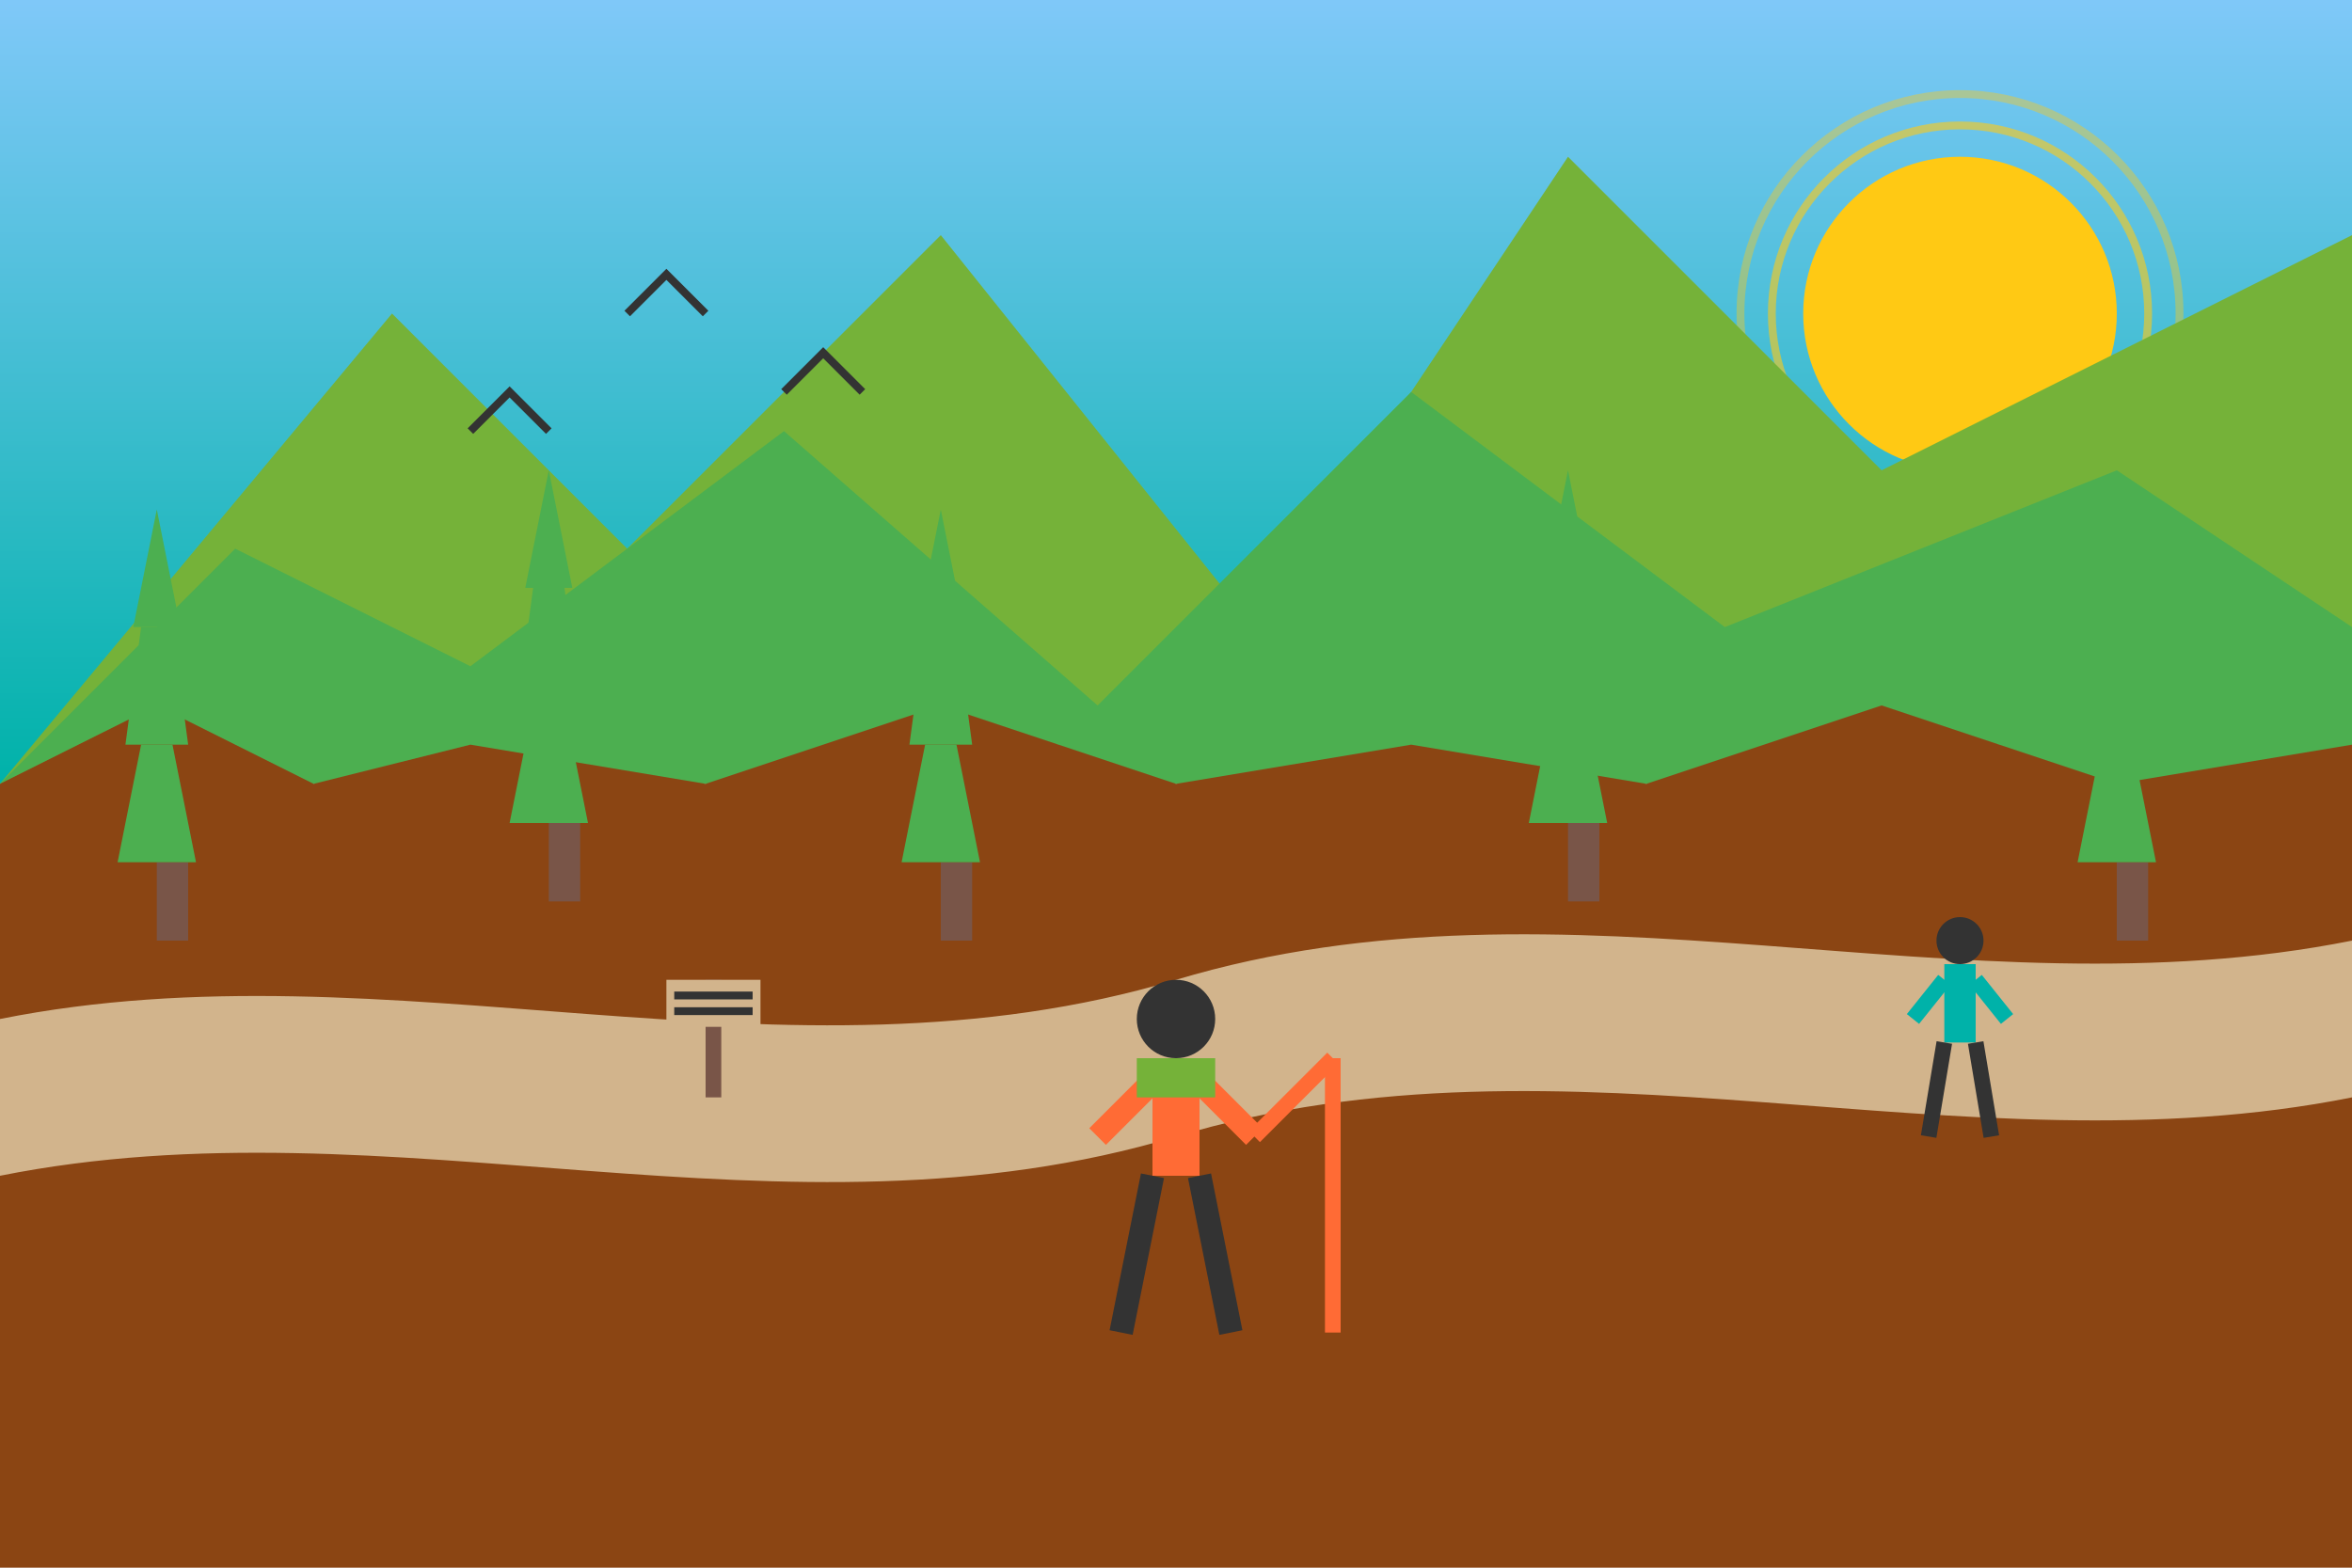 <svg xmlns="http://www.w3.org/2000/svg" viewBox="0 0 300 200" width="300" height="200">
  <!-- Sky background with gradient -->
  <defs>
    <linearGradient id="skyGradient" x1="0%" y1="0%" x2="0%" y2="100%">
      <stop offset="0%" stop-color="#7FC8F8"/>
      <stop offset="100%" stop-color="#00B2A9"/>
    </linearGradient>
  </defs>
  <rect width="300" height="100" fill="url(#skyGradient)"/>
  
  <!-- Sun -->
  <circle cx="250" cy="40" r="20" fill="#FFC914"/>
  <circle cx="250" cy="40" r="24" fill="none" stroke="#FFC914" stroke-width="1" opacity="0.6"/>
  <circle cx="250" cy="40" r="28" fill="none" stroke="#FFC914" stroke-width="1" opacity="0.4"/>
  
  <!-- Mountain range background -->
  <path d="M0 100 L50 40 L80 70 L120 30 L160 80 L200 20 L240 60 L300 30 L300 100 Z" fill="#75B239"/>
  
  <!-- Middle mountain range -->
  <path d="M0 100 L30 70 L60 85 L100 55 L140 90 L180 50 L220 80 L270 60 L300 80 L300 100 Z" fill="#4CAF50"/>
  
  <!-- Foreground hills -->
  <path d="M0 100 L20 90 L40 100 L60 95 L90 100 L120 90 L150 100 L180 95 L210 100 L240 90 L270 100 L300 95 L300 200 L0 200 Z" fill="#8B4513"/>
  
  <!-- Trail path -->
  <path d="M0 130 C50 120 100 140 150 125 C200 110 250 130 300 120 L300 140 C250 150 200 130 150 145 C100 160 50 140 0 150 Z" fill="#D2B48C"/>
  
  <!-- Trees -->
  <rect x="20" y="110" width="4" height="10" fill="#795548"/>
  <polygon points="15,110 25,110 22,95 18,95" fill="#4CAF50"/>
  <polygon points="16,95 24,95 22,80 18,80" fill="#4CAF50"/>
  <polygon points="17,80 23,80 20,65" fill="#4CAF50"/>
  
  <rect x="70" y="105" width="4" height="10" fill="#795548"/>
  <polygon points="65,105 75,105 72,90 68,90" fill="#4CAF50"/>
  <polygon points="66,90 74,90 72,75 68,75" fill="#4CAF50"/>
  <polygon points="67,75 73,75 70,60" fill="#4CAF50"/>
  
  <rect x="120" y="110" width="4" height="10" fill="#795548"/>
  <polygon points="115,110 125,110 122,95 118,95" fill="#4CAF50"/>
  <polygon points="116,95 124,95 122,80 118,80" fill="#4CAF50"/>
  <polygon points="117,80 123,80 120,65" fill="#4CAF50"/>
  
  <rect x="200" y="105" width="4" height="10" fill="#795548"/>
  <polygon points="195,105 205,105 202,90 198,90" fill="#4CAF50"/>
  <polygon points="196,90 204,90 202,75 198,75" fill="#4CAF50"/>
  <polygon points="197,75 203,75 200,60" fill="#4CAF50"/>
  
  <rect x="270" y="110" width="4" height="10" fill="#795548"/>
  <polygon points="265,110 275,110 272,95 268,95" fill="#4CAF50"/>
  <polygon points="266,95 274,95 272,80 268,80" fill="#4CAF50"/>
  <polygon points="267,80 273,80 270,65" fill="#4CAF50"/>
  
  <!-- Hiker figure -->
  <circle cx="150" cy="130" r="5" fill="#333333"/> <!-- Head -->
  <rect x="147" y="135" width="6" height="15" fill="#FF6B35"/> <!-- Body -->
  <path d="M153 138 L160 145" fill="none" stroke="#FF6B35" stroke-width="3"/> <!-- Arm -->
  <path d="M147 138 L140 145" fill="none" stroke="#FF6B35" stroke-width="3"/> <!-- Arm -->
  <path d="M147 150 L143 170" fill="none" stroke="#333333" stroke-width="3"/> <!-- Leg -->
  <path d="M153 150 L157 170" fill="none" stroke="#333333" stroke-width="3"/> <!-- Leg -->
  <path d="M160 145 L170 135" fill="none" stroke="#FF6B35" stroke-width="2"/> <!-- Walking stick -->
  <path d="M170 135 L170 170" fill="none" stroke="#FF6B35" stroke-width="2"/> <!-- Walking stick -->
  <rect x="145" y="135" width="10" height="5" fill="#75B239"/> <!-- Backpack -->
  
  <!-- Second hiker in distance -->
  <circle cx="250" cy="120" r="3" fill="#333333"/> <!-- Head -->
  <rect x="248" y="123" width="4" height="10" fill="#00B2A9"/> <!-- Body -->
  <path d="M252 125 L256 130" fill="none" stroke="#00B2A9" stroke-width="2"/> <!-- Arm -->
  <path d="M248 125 L244 130" fill="none" stroke="#00B2A9" stroke-width="2"/> <!-- Arm -->
  <path d="M248 133 L246 145" fill="none" stroke="#333333" stroke-width="2"/> <!-- Leg -->
  <path d="M252 133 L254 145" fill="none" stroke="#333333" stroke-width="2"/> <!-- Leg -->
  
  <!-- Birds -->
  <path d="M80 40 L85 35 L90 40" fill="none" stroke="#333333" stroke-width="1"/>
  <path d="M100 50 L105 45 L110 50" fill="none" stroke="#333333" stroke-width="1"/>
  <path d="M60 55 L65 50 L70 55" fill="none" stroke="#333333" stroke-width="1"/>
  
  <!-- Trail sign -->
  <rect x="90" y="125" width="2" height="15" fill="#795548"/>
  <rect x="85" y="125" width="12" height="6" fill="#D2B48C"/>
  <path d="M86 127 L96 127" fill="none" stroke="#333333" stroke-width="1"/>
  <path d="M86 129 L96 129" fill="none" stroke="#333333" stroke-width="1"/>
</svg>
